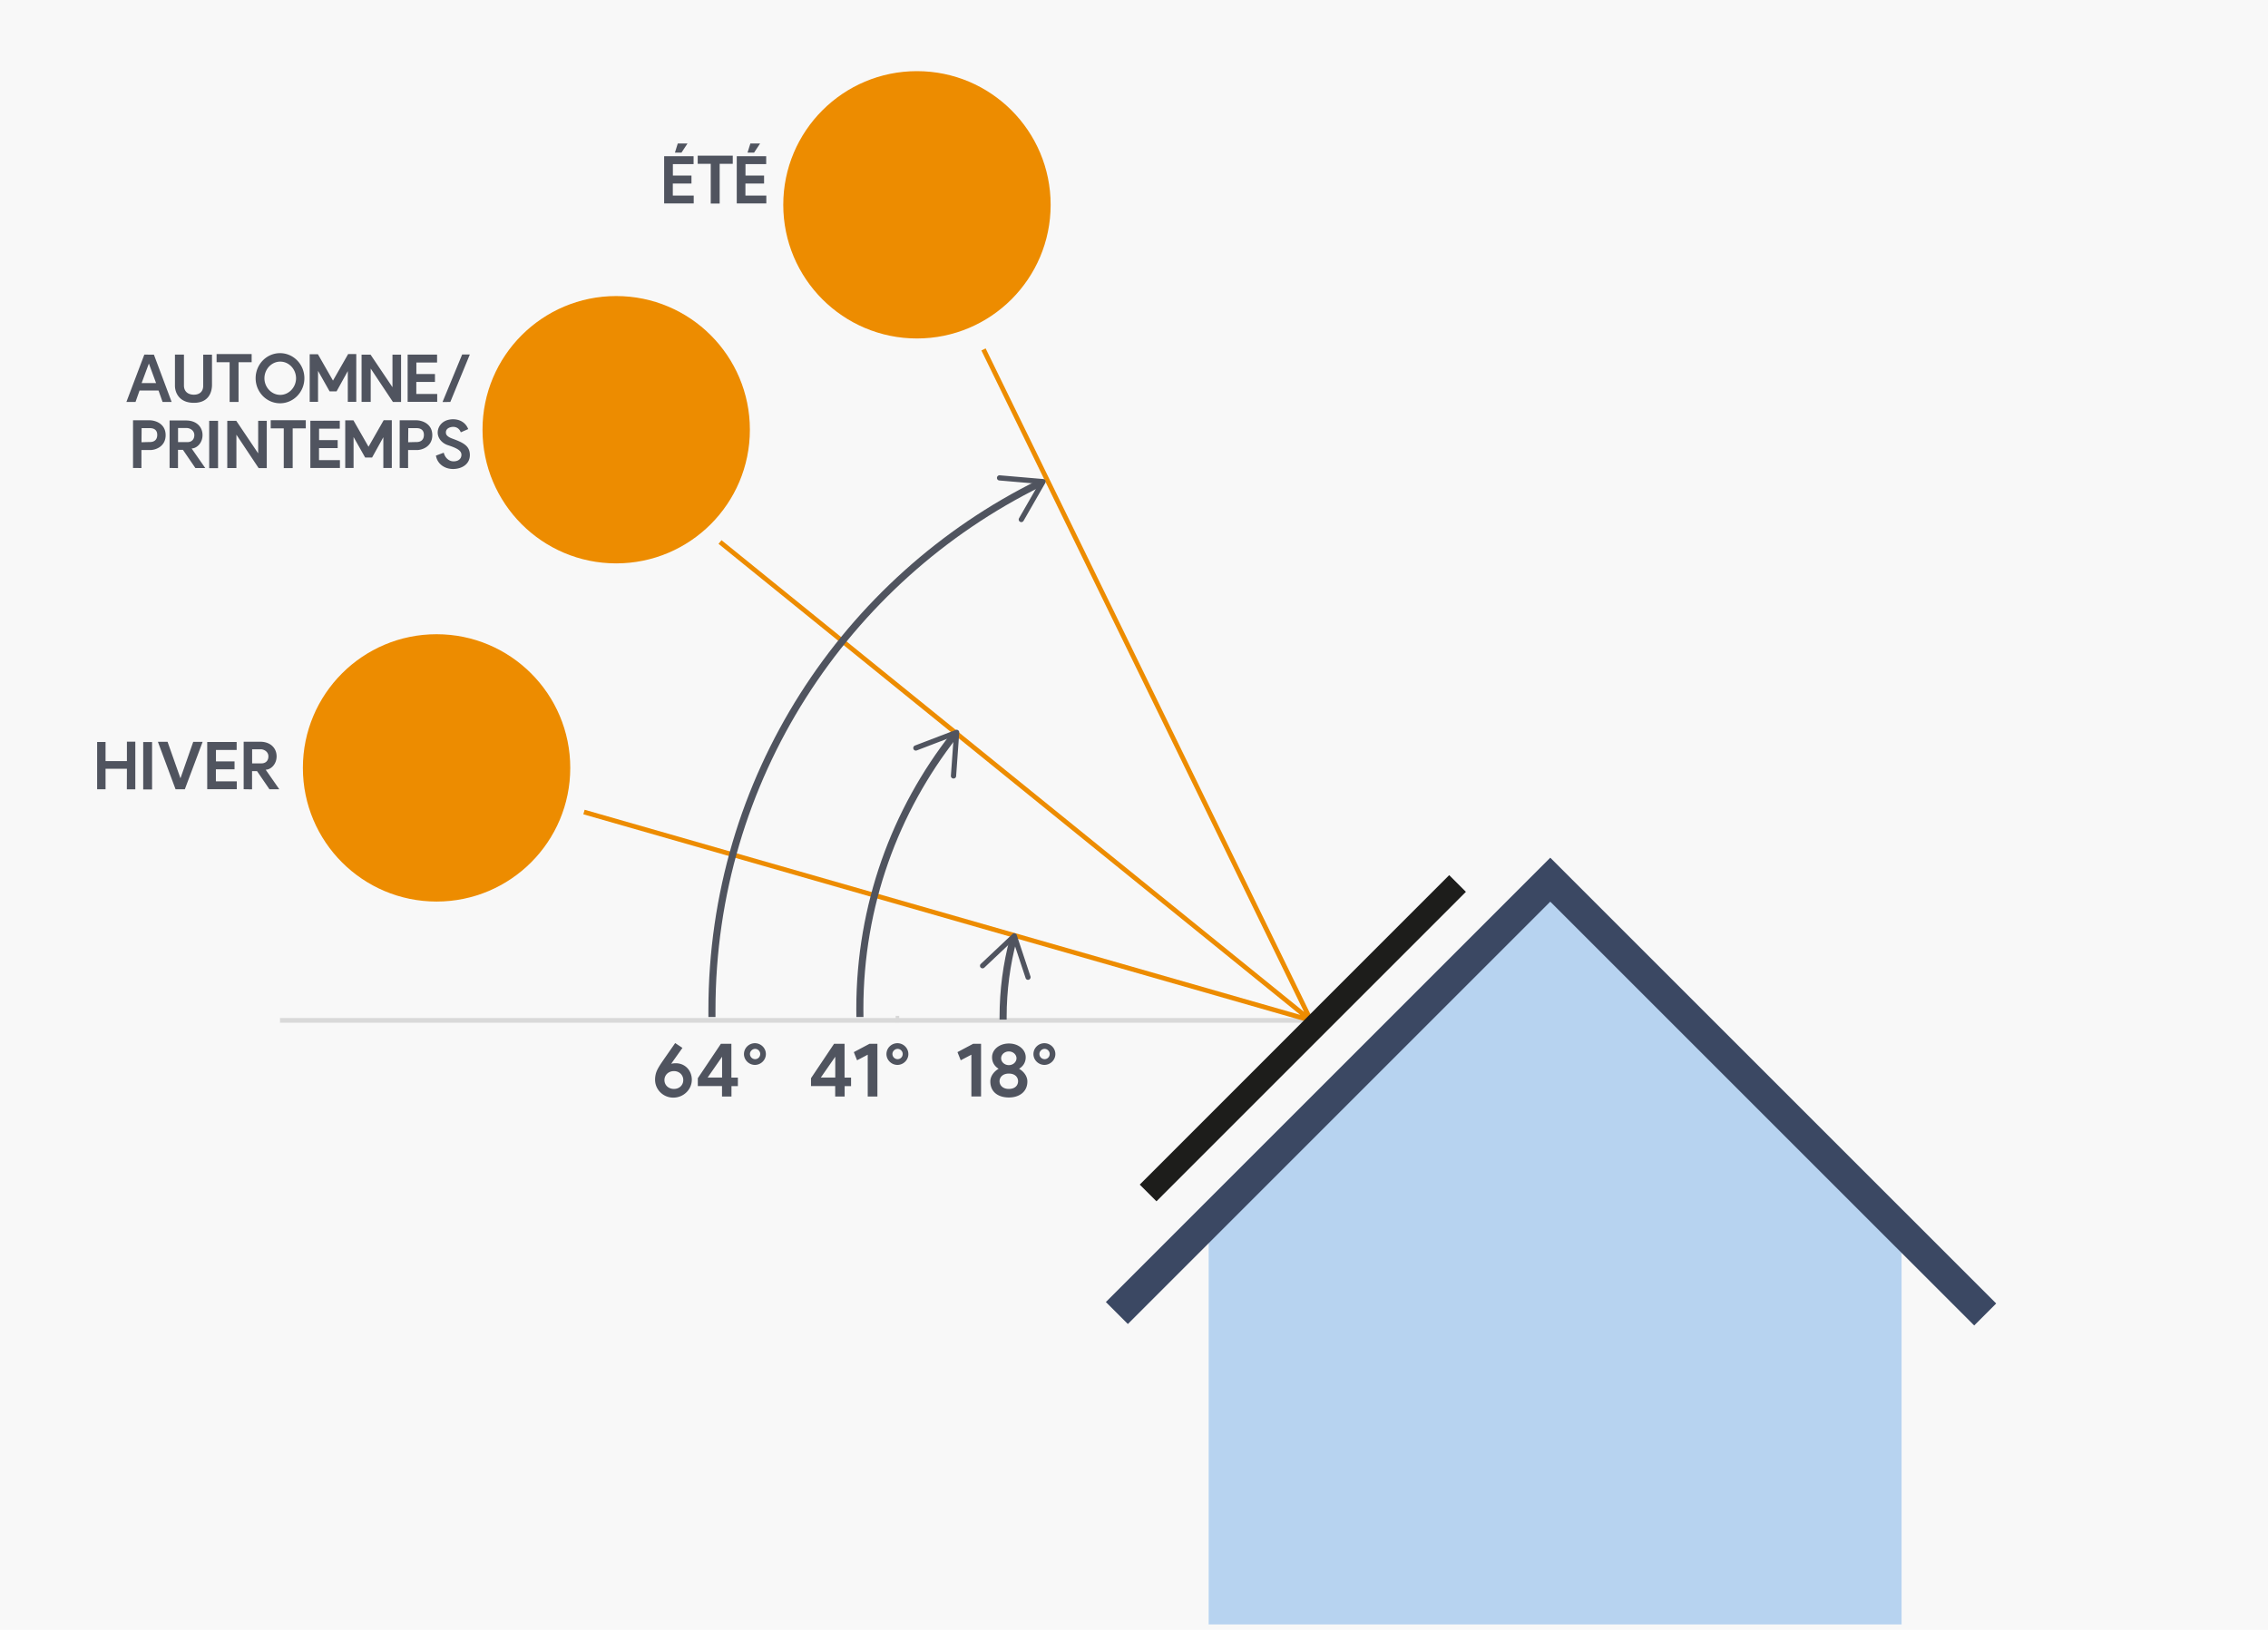 <svg width="480" height="345" fill="none" xmlns="http://www.w3.org/2000/svg"><path fill="#F8F8F8" d="M0 0h480v345H0z"/><path d="M189.932 216.395v-1.372" stroke="#D9D9D9" stroke-width=".75" stroke-miterlimit="10"/><path d="M402.451 343.845H255.803v-85.594l71.477-70.879 75.171 70.879v85.594Z" fill="#B7D3F0"/><path d="m236.373 277.93 91.726-91.726 92.048 92.033" stroke="#3B4863" stroke-width="6.58" stroke-miterlimit="10"/><path d="M59.256 215.986h218.169" stroke="#D9D9D9" stroke-miterlimit="10"/><path d="m277.425 215.986-153.831-44.104m153.83 44.104L152.383 114.727m125.042 101.259-69.273-142.02" stroke="#ED8C00" stroke-miterlimit="10"/><path d="M194.065 71.645c15.625 0 28.293-12.667 28.293-28.293s-12.668-28.293-28.293-28.293c-15.626 0-28.294 12.667-28.294 28.293s12.668 28.293 28.294 28.293Z" fill="#ED8C00"/><path d="m308.478 187.007-65.492 65.506" stroke="#1D1D1B" stroke-width="5" stroke-miterlimit="10"/><path d="M130.412 119.252c15.626 0 28.293-12.667 28.293-28.293s-12.667-28.293-28.293-28.293-28.293 12.668-28.293 28.293c0 15.626 12.667 28.293 28.293 28.293Zm-38.016 71.58c15.625 0 28.293-12.667 28.293-28.293s-12.668-28.293-28.293-28.293c-15.626 0-28.293 12.667-28.293 28.293s12.667 28.293 28.293 28.293Z" fill="#ED8C00"/><path d="M212.297 215.826v-.555c0-5.694.744-11.198 2.146-16.453" stroke="#50545F" stroke-width="1.5" stroke-miterlimit="10"/><path d="M217.743 207.373a.529.529 0 0 1-.686-.351l-2.643-7.956-6.087 5.752a.551.551 0 0 1-.774-.015.55.55 0 0 1 .029-.774l6.716-6.336a.538.538 0 0 1 .511-.131.53.53 0 0 1 .379.365l2.905 8.76c.03.102.03.204 0 .306a.575.575 0 0 1-.365.394l.015-.014Z" fill="#50545F"/><path d="M150.676 215.271v-1.489c0-48.922 28.278-91.245 69.389-111.508" stroke="#50545F" stroke-width="1.5" stroke-miterlimit="10"/><path d="M215.875 110.435a.548.548 0 0 1-.205-.745l4.176-7.27-8.351-.716a.544.544 0 0 1-.496-.598.544.544 0 0 1 .598-.497l9.198.789c.189.014.35.131.438.292a.56.56 0 0 1 0 .525l-4.599 8.015a.762.762 0 0 1-.219.219.557.557 0 0 1-.526 0l-.014-.014Z" fill="#50545F"/><path d="M181.991 215.271c0-.57-.014-1.154-.014-1.737 0-21.855 7.46-41.973 19.986-57.93" stroke="#50545F" stroke-width="1.5" stroke-miterlimit="10"/><path d="M201.758 164.787a.543.543 0 0 1-.511-.584l.598-8.351-7.825 2.993a.54.54 0 0 1-.701-.321.562.562 0 0 1 .322-.715l8.628-3.3a.528.528 0 0 1 .525.073.562.562 0 0 1 .219.482l-.657 9.212a.54.54 0 0 1-.102.292.545.545 0 0 1-.482.219h-.014Zm3.826 67.309h2.048v-11.152h-1.68l-3.312 1.76.688 1.728 2.256-1.184v8.848Zm10.089-5.872c.88-.528 1.408-1.376 1.408-2.432 0-1.648-1.552-2.912-3.552-2.912-2.016 0-3.568 1.264-3.568 2.912 0 1.056.512 1.904 1.392 2.432-1.024.592-1.76 1.6-1.76 2.688 0 2.192 1.616 3.392 3.936 3.392 2.192 0 3.904-1.2 3.904-3.392 0-1.088-.736-2.096-1.76-2.688Zm-2.16-3.664c.896 0 1.616.656 1.616 1.44 0 .8-.72 1.456-1.616 1.456-.896 0-1.632-.656-1.632-1.456 0-.784.736-1.44 1.632-1.44Zm0 7.936c-1.344 0-1.968-.832-1.968-1.632 0-.8.624-1.616 1.968-1.616 1.36 0 1.952.816 1.952 1.616 0 .8-.56 1.632-1.952 1.632Zm7.525-5.088c1.264 0 2.32-1.04 2.32-2.288 0-1.28-1.056-2.304-2.32-2.304-1.264 0-2.32 1.024-2.32 2.304 0 1.248 1.056 2.288 2.32 2.288Zm.048-1.216c-.592 0-1.104-.48-1.104-1.104 0-.56.512-1.072 1.104-1.072.592 0 1.072.512 1.072 1.072 0 .624-.48 1.104-1.072 1.104Zm-44.326 7.904v-2.208h-5.12v-1.664l4.88-7.28h2.224v7.152h1.376v1.808h-1.36v2.192h-2Zm.016-4.016v-4.4l-3.056 4.4h3.056Zm6.871 4.016h2.048v-11.152h-1.68l-3.312 1.76.688 1.728 2.256-1.184v8.848Zm6.282-6.688c1.264 0 2.32-1.04 2.32-2.288 0-1.28-1.056-2.304-2.32-2.304-1.264 0-2.32 1.024-2.32 2.304 0 1.248 1.056 2.288 2.32 2.288Zm.048-1.216c-.592 0-1.104-.48-1.104-1.104 0-.56.512-1.072 1.104-1.072.592 0 1.072.512 1.072 1.072 0 .624-.48 1.104-1.072 1.104Zm-47.577.912c-.176.016-.256.048-.352.064l2.384-3.36-1.536-1.024c-1.056 1.536-2.656 3.792-3.2 4.64-.368.592-.672 1.12-.832 1.632a4.89 4.89 0 0 0-.224 1.504c0 2.032 1.68 3.776 3.856 3.776 2.16 0 3.92-1.696 3.92-3.792 0-2.08-1.648-3.792-4.016-3.44Zm.24 5.392c-1.152 0-2.016-.784-2.016-1.888 0-1.072.864-1.888 2.016-1.888 1.12 0 1.968.816 1.968 1.888 0 1.104-.848 1.888-1.968 1.888Zm10.167 1.6v-2.208h-5.12v-1.664l4.88-7.28h2.224v7.152h1.376v1.808h-1.36v2.192h-2Zm.016-4.016v-4.4l-3.056 4.4h3.056Zm6.95-2.672c1.263 0 2.32-1.04 2.32-2.288 0-1.28-1.057-2.304-2.32-2.304-1.264 0-2.32 1.024-2.32 2.304 0 1.248 1.056 2.288 2.32 2.288Zm.048-1.216c-.592 0-1.104-.48-1.104-1.104 0-.56.512-1.072 1.104-1.072.592 0 1.072.512 1.072 1.072 0 .624-.48 1.104-1.072 1.104ZM144.228 32.304l1.274-1.932h-2.058l-.602 1.932h1.386Zm2.59 10.752V41.39h-4.424v-2.548h3.948v-1.68h-3.934V34.74h4.382v-1.68h-6.23v9.996h6.258Zm3.603.028h1.89V34.67h2.772v-1.722h-7.42v1.722h2.758v8.414Zm9.174-10.78 1.274-1.932h-2.058l-.602 1.932h1.386Zm2.59 10.752V41.39h-4.424v-2.548h3.948v-1.68h-3.934V34.74h4.382v-1.68h-6.23v9.996h6.258ZM26.846 167.084h1.792V156.99H26.86v4.116h-4.522v-4.046H20.56v10.01h1.778v-4.34h4.522l-.014 4.354Zm3.462-10.01v10.024h1.876v-10.024h-1.876Zm6.849 9.996h1.96l3.766-10.038h-1.988l-2.702 7.714-2.73-7.728h-2.044l3.738 10.052Zm12.958-.014v-1.666H45.69v-2.548h3.948v-1.68h-3.934v-2.422h4.382v-1.68h-6.23v9.996h6.258Zm3.23.028v-3.864h1.05l2.633 3.85h2.086l-2.884-4.144c1.022 0 2.31-1.092 2.31-2.828 0-1.736-1.288-3.094-3.472-3.094h-3.5v10.052l1.778.028Zm.015-5.502V158.6h1.82c.672 0 1.624.49 1.624 1.498s-.672 1.484-1.442 1.484H53.36ZM36.325 85.084h-1.918l-.854-2.422h-4.018l-.854 2.422H26.75l3.794-10.024 2.03.014 3.752 10.01Zm-6.356-3.99h3.066L31.51 76.95l-1.54 4.144Zm14.898-6.02h-1.862v6.594c0 1.204-.756 1.876-1.974 1.876-1.232 0-2.1-.672-2.1-1.946V75.06h-1.904v6.594c0 1.302.77 3.612 4.018 3.612 3.136 0 3.822-2.268 3.822-3.808v-6.384Zm3.73 10.01h1.89V76.67h2.772v-1.722h-7.42v1.722h2.758v8.414Zm10.672.28c2.842 0 5.152-2.38 5.152-5.306s-2.31-5.306-5.152-5.306c-2.856 0-5.166 2.38-5.166 5.306s2.31 5.306 5.166 5.306Zm.042-1.778c-1.848 0-3.346-1.624-3.346-3.514 0-1.904 1.498-3.528 3.346-3.528 1.862 0 3.346 1.624 3.346 3.528 0 1.89-1.498 3.514-3.346 3.514Zm10.45-.742h1.47l2.38-4.298v6.51h1.791V74.948H73.68l-3.206 5.614-3.192-5.586h-1.736v10.08h1.764v-6.552l2.45 4.34Zm8.696 2.226h-1.932v-9.996h1.904l4.634 6.888v-6.888h1.82v10.01H83.16l-4.704-7.07v7.056Zm14.074-.014V83.39h-4.424v-2.548h3.948v-1.68H88.12V76.74h4.382v-1.68h-6.23v9.996h6.258Zm2.777.028 4.13-10.052h-1.624l-4.158 10.066 1.652-.014ZM29.932 99.07v-3.808h1.862c1.134 0 3.262-.742 3.262-3.15s-2.128-3.15-3.416-3.15h-3.486v10.094l1.778.014Zm.042-8.442h1.778c.28 0 1.526.028 1.526 1.414s-1.078 1.526-1.554 1.526c-.406 0-1.204.028-1.778.042l.028-2.982Zm7.696 8.456V95.22h1.05l2.632 3.85h2.086l-2.884-4.144c1.022 0 2.31-1.092 2.31-2.828 0-1.736-1.288-3.094-3.472-3.094h-3.5v10.052l1.778.028Zm.014-5.502V90.6h1.82c.672 0 1.624.49 1.624 1.498s-.672 1.484-1.442 1.484h-2.002Zm6.589-4.508v10.024h1.876V89.074h-1.876Zm5.76 9.996h-1.932v-9.996h1.904l4.634 6.888v-6.888h1.82v10.01h-1.722l-4.704-7.07v7.056Zm10.02.014h1.89V90.67h2.773v-1.722h-7.42v1.722h2.758v8.414Zm11.888-.028V97.39h-4.424v-2.548h3.948v-1.68h-3.934V90.74h4.382v-1.68h-6.23v9.996h6.258Zm5.339-2.212h1.47l2.38-4.298v6.51h1.792V88.948H81.2l-3.206 5.614-3.192-5.586h-1.736v10.08h1.764v-6.552l2.45 4.34Zm9.09 2.226v-3.808h1.861c1.134 0 3.262-.742 3.262-3.15s-2.128-3.15-3.416-3.15h-3.486v10.094l1.778.014Zm.041-8.442h1.778c.28 0 1.526.028 1.526 1.414s-1.078 1.526-1.554 1.526c-.406 0-1.204.028-1.778.042l.028-2.982Zm7.502 5.194c.266 1.078 1.05 1.708 1.792 1.806.966.126 1.862-.294 1.946-1.232.098-1.022-.952-1.54-2.87-2.17-1.316-.434-2.212-1.568-2.142-2.8.056-1.092.826-2.24 2.31-2.576 1.484-.336 3.402.084 4.144 1.974l-1.568.686c-.406-1.064-1.386-1.358-2.352-1.022-.882.336-.84 1.008-.77 1.316.112.518.882.882 1.33 1.036 2.324.854 3.668 1.526 3.71 3.402.042 1.862-1.47 2.926-3.318 3.024-1.848.098-3.556-.952-3.864-2.828l1.652-.616Z" fill="#50545F"/></svg>
